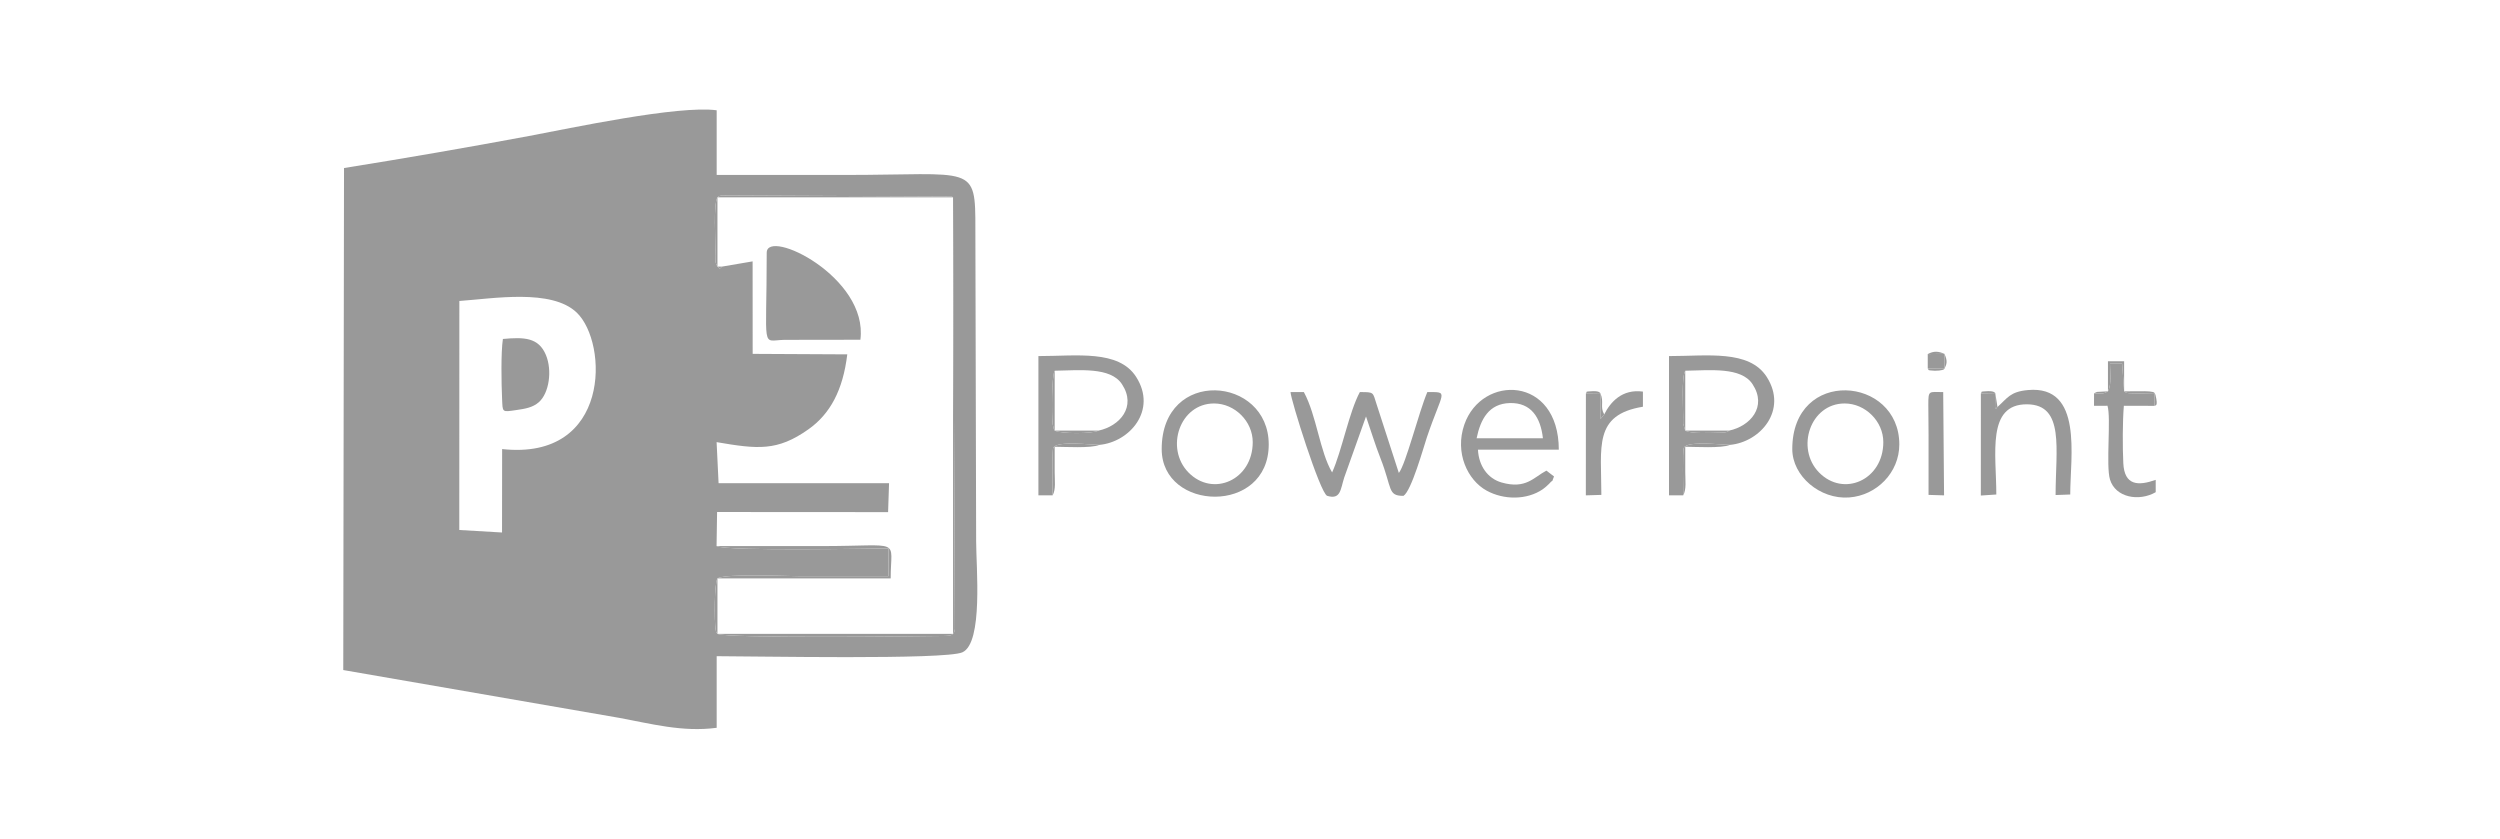 <?xml version="1.0" encoding="UTF-8"?> <svg xmlns="http://www.w3.org/2000/svg" xmlns:xlink="http://www.w3.org/1999/xlink" xmlns:xodm="http://www.corel.com/coreldraw/odm/2003" xml:space="preserve" width="201.505mm" height="67.594mm" version="1.1" style="shape-rendering:geometricPrecision; text-rendering:geometricPrecision; image-rendering:optimizeQuality; fill-rule:evenodd; clip-rule:evenodd" viewBox="0 0 18984.21 6368.14"> <defs> <style type="text/css"> .fil1 {fill:none} .fil0 {fill:#999999} </style> </defs> <g id="Слой_x0020_1">  <g id="_1254749778880"> <g> <path class="fil0" d="M3813.04 3410.07l-0.79 633.48 -324.54 -18.92 0.57 -1739.16c256.53,-17.88 699.98,-94.8 891.14,88.12 240.94,230.54 259.08,1126.23 -566.39,1036.48zm1670.07 -1385.66c-26.55,21.51 -8.53,21.51 -35.08,0l-10.91 -22.6c-10.31,-52.8 0.36,30.91 -5.09,-29.25 -1.43,-15.79 0.26,-52.82 0.42,-70.65 0.75,-88.37 -16.12,-346.57 15.57,-403.7 14.23,-7.89 5.56,-9.9 36.26,-14.3l1742.02 8.41c2.57,0.82 7.22,3.9 10.81,5.89l14.3 3278.81c-5.14,29.78 -6.58,22.34 -14.3,36.26 -14.23,7.89 -5.56,9.91 -36.27,14.3 -12.13,1.74 -37.28,1.85 -50.3,2.03 -215.6,3.01 -1638.6,19.13 -1702.52,-16.33 -7.89,-14.22 -9.91,-5.55 -14.3,-36.26 -9.46,-66.09 -10.24,-340.45 14.3,-384.7 65.44,-39.31 546.34,-16.6 631.44,-16.6 222.49,0 444.97,0 667.46,0l-0.37 -211.42c-76.1,0 -1227.21,23.85 -1305.13,-17.53l3.96 -258.72 1298.58 0.83 7.28 -219.45 -1294.45 -0.02 -15.04 -311.96c312.55,53.51 460.93,69.93 697.37,-97.39 164.79,-116.62 262.13,-296.96 294.91,-569.14l-718.42 -3.76 -0.41 -702.34 -232.12 39.58zm-2870.77 -748.42l-5.72 3812.14 2097.95 363.5c233.31,42.77 478.77,109.99 737.66,75l0 -543.74c278.6,0 1734.21,29.03 1865.5,-29.26 159.44,-70.78 104.75,-649.54 104.79,-841.95l-5.84 -2367.91c0.71,-504.87 -6.94,-415.17 -993.94,-415.17 -323.51,0 -647,0 -970.51,0l0 -491.12c-292.43,-39.52 -1112.81,136.79 -1424.44,195.04 -467.6,87.41 -937.44,168.54 -1405.45,243.46z"></path> <path class="fil0" d="M5822.18 1919.17c0,757.05 -44.81,665.39 133.42,661.58l577.89 -0.86c61.72,-476.2 -711.31,-850.59 -711.31,-660.72z"></path> <path class="fil0" d="M10657.44 3765.38c60.46,-36.62 153.77,-372.93 177.03,-441.98 121.46,-360.54 173.38,-346.03 4.16,-346.03 -66.24,157.45 -163.22,548.02 -216.27,613.91l-168.67 -520.62c-30.51,-93.68 -16.51,-93.29 -127.49,-93.29 -81.83,151.69 -136.65,446.88 -210.48,610.14 -93.22,-156.45 -117.96,-432.31 -214.54,-610.14l-101.17 0c-1.12,49.09 225.7,772.12 278.6,788.01 102.95,30.91 100.17,-49.1 128.99,-139.13l165.43 -463.77c37.44,107.35 68.77,213.13 109.53,316.56 90.8,230.53 52.78,286.34 174.88,286.34z"></path> <path class="fil0" d="M13130.6 3269.76c-13.92,7.73 -6.49,9.16 -36.27,14.29 -9.92,1.71 -39.04,1.87 -50.3,2.03 -60.47,0.85 -199.47,9.87 -246.69,-16.32l-16 -51.86c-0.77,-7.58 0.07,-42.81 0.09,-52.73 0.23,-71.21 -13.94,-298.32 15.9,-349.99 187.28,-3.04 423.57,-30.09 510.51,101.5 114.34,173.08 -18.65,319.87 -177.24,353.08zm-348.59 491.49c0,-49.4 -7.3,-339.7 5.23,-362.12 29.41,-52.65 278.16,-22.38 349.01,-20.77 230.53,-20.92 441.37,-263.33 279.81,-516.13 -132.95,-208.03 -451.94,-158.25 -742.23,-158.25l0 1057.65 108.18 -0.37z"></path> <path class="fil0" d="M8342.16 3269.76c-45.7,25.34 -287.66,25.3 -333.27,0 -1.99,-3.6 -5.07,-8.23 -5.89,-10.81l-10.11 -41.06c-6.39,-62.16 -8.21,-360.83 16,-402.72 187.27,-3.04 423.57,-30.09 510.51,101.5 114.34,173.08 -18.65,319.87 -177.24,353.08zm-348.59 491.49c0,-49.4 -7.3,-339.7 5.23,-362.12 29.41,-52.65 278.16,-22.38 349.01,-20.77 230.53,-20.92 441.37,-263.33 279.81,-516.13 -132.95,-208.03 -451.94,-158.25 -742.23,-158.25l0 1057.65 108.18 -0.37z"></path> <path class="fil0" d="M11212.93 3328.17c30.04,-146.57 94.34,-263.23 251.97,-267.49 162.21,-4.38 234.14,109.51 251.53,267.49l-503.5 0zm529.97 245.56c-96.72,50.74 -155.2,142.91 -340.06,90.24 -106.11,-30.23 -173.78,-126.94 -179.73,-249.39l614.02 0c-1.2,-563.44 -584.86,-572.75 -717.39,-190.76 -74.16,213.77 24.01,422.24 169.8,502.14 128.91,70.65 304.46,72.91 426.7,-11.44 13.47,-9.3 38.69,-31.42 46.51,-40.1 43.37,-48.04 12.23,5.74 37.92,-56.51l-57.77 -44.19z"></path> <path class="fil0" d="M9512.84 3357.45c0,287.42 -302.22,420.76 -488.52,229.8 -178.59,-183.07 -66.69,-523.48 194.83,-523.48 157.01,0 293.69,135.2 293.69,293.68zm-691.3 52.62c0,474.13 812.79,502.11 812.79,-35.08 0,-520.97 -812.79,-586.41 -812.79,35.08z"></path> <path class="fil0" d="M14301.28 3357.45c0,287.42 -302.22,420.76 -488.52,229.8 -178.59,-183.07 -66.69,-523.48 194.84,-523.48 157,0 293.68,135.2 293.68,293.68zm-691.3 52.62c0,205.5 211.01,383.51 431.29,367.5 210.02,-15.26 381.49,-189.42 381.49,-402.58 0,-520.97 -812.79,-586.41 -812.79,35.08z"></path> <path class="fil0" d="M15168.06 3090.59c-22.57,16.82 3.11,29.22 -18.48,3.76l2.04 -109.15 -109.54 1.71 -0.3 776.05 117.65 -7.88c0,-306.75 -75.61,-687.43 233.81,-684.89 286.76,2.36 216.3,342.15 216.3,688.97l111.18 -4.09c0,-286.32 99.17,-830.75 -320.26,-793.18 -136.89,12.26 -154.97,59.93 -232.41,128.69z"></path> <path class="fil0" d="M3818.85 2573.95c-15.75,103.45 -11.27,341.57 -6.21,452.81 4.83,106.41 -3.14,103.04 108.08,87.1 67.66,-9.69 125.11,-19.43 171.03,-59.78 78.22,-68.75 102.87,-240.28 53.76,-358.36 -55.7,-133.97 -166.07,-136.43 -326.66,-121.77z"></path> <path class="fil0" d="M16007.17 2971.58c-41.14,23.14 -48.97,16.2 -105.61,15.33l-0.31 94.41 102.39 -0.08c28.35,93.15 -13.07,453.34 18.77,559.58 41.32,137.95 220.65,169.61 347.3,96.71l0 -93.64c-132.58,46.8 -237.91,44.65 -246.05,-127.22 -5.71,-120.65 -5.85,-316.4 4.26,-435.42l232.26 0.64 1.71 -96.7c-42.59,1.49 -84.83,2.23 -127.49,2.35 -18.15,0.06 -51.35,0.75 -68.19,-1.67 -30.69,-4.41 -22.04,-6.41 -36.26,-14.29l-15.35 -212.69 -92.1 0c0,61.61 14.27,159.33 -15.33,212.69z"></path> <path class="fil0" d="M12181.96 3146.97l-28.9 35.25 -0.78 -197.04 -109.52 1.71 -0.39 774.71 117.85 -3.59c-0.12,-367.22 -61.04,-607.73 315.6,-669.47l0 -114.95c-158.8,-21.51 -247.52,80.32 -293.86,173.37z"></path> <path class="fil0" d="M5448.04 2024.41c26.55,21.51 8.53,21.51 35.08,0l-35.08 0 0 -526.2 1789.09 0 0 3315.08 -1789.09 0 0 -420.96c-24.54,44.24 -23.76,318.61 -14.3,384.7 4.39,30.71 6.41,22.05 14.3,36.26 63.92,35.46 1486.92,19.33 1702.52,16.33 13.02,-0.18 38.17,-0.28 50.3,-2.03 30.71,-4.39 22.05,-6.41 36.27,-14.3 7.73,-13.92 9.16,-6.48 14.3,-36.26l-14.3 -3278.81c-3.59,-1.99 -8.23,-5.07 -10.81,-5.89l-1742.02 -8.41c-30.7,4.4 -22.04,6.42 -36.26,14.3 -31.69,57.13 -14.82,315.33 -15.57,403.7 -0.16,17.82 -1.86,54.86 -0.42,70.65 5.45,60.16 -5.22,-23.54 5.09,29.25l10.91 22.6z"></path> <path class="fil0" d="M14756.03 2977.37c-109.57,0 -112.77,-17.31 -113,97.26 -0.15,76.12 1.82,153.62 1.82,230.2 0,150.08 0,300.16 -0.12,453.19l117.84 3.59 -6.54 -784.24z"></path> <path class="fil0" d="M5448.04 4392.32l1315.5 0c0,-310.93 96.44,-245.55 -526.2,-245.55 -265.3,0 -530.6,0 -795.91,0 77.92,41.38 1229.04,17.53 1305.13,17.53l0.37 211.42c-222.48,0 -444.96,0 -667.46,0 -85.1,0 -566,-22.71 -631.44,16.6z"></path> <polygon class="fil0" points="14638.67,2798.38 14765.75,2800.09 14765.75,2687.01 14638.67,2688.72 "></polygon> <path class="fil0" d="M7993.56 3761.25c25.24,-46.12 15.51,-111.68 15.34,-175.76 -0.17,-64.31 -0.01,-128.64 -0.01,-192.95 71.95,0 276.76,13.06 338.91,-14.19 -70.85,-1.6 -319.6,-31.87 -349.01,20.77 -12.53,22.42 -5.23,312.72 -5.23,362.12z"></path> <path class="fil0" d="M12782.01 3761.25c25.24,-46.12 15.51,-111.68 15.34,-175.76 -0.17,-64.31 -0.01,-128.64 -0.01,-192.95 71.95,0 276.76,13.06 338.91,-14.19 -70.85,-1.6 -319.6,-31.87 -349.01,20.77 -12.53,22.42 -5.23,312.72 -5.23,362.12z"></path> <path class="fil0" d="M16007.17 2971.58l-82.75 4.43c-3.51,0.88 -9.19,4.15 -11.92,5.01 -2.62,0.83 -7.31,3.9 -10.95,5.89 56.64,0.88 64.47,7.81 105.61,-15.33 29.6,-53.36 15.33,-151.08 15.33,-212.69l92.1 0 15.35 212.69c14.23,7.89 5.57,9.88 36.26,14.29 16.85,2.42 50.05,1.72 68.19,1.67 42.66,-0.11 84.89,-0.86 127.49,-2.35l-1.71 96.7c5.46,-6.7 31.15,12.15 7.7,-83.95 -0.76,-3.13 -4.02,-8.49 -5.98,-12.75 -7.03,-3.13 7.31,-7 -39.3,-12.7 -18.63,-2.27 -49.76,-1.48 -69.4,-1.42 -41.08,0.11 -82.14,0.51 -123.25,0.51l0 -228.02 -122.78 0 0 228.02z"></path> <path class="fil0" d="M8008.89 3269.76c45.61,25.3 287.56,25.34 333.27,0l-333.27 0 0 -454.58c-24.2,41.89 -22.38,340.56 -16,402.72l10.11 41.06c0.82,2.57 3.9,7.21 5.89,10.81z"></path> <path class="fil0" d="M12797.33 3269.76c47.23,26.19 186.22,17.17 246.69,16.32 11.26,-0.15 40.38,-0.31 50.3,-2.03 29.78,-5.13 22.35,-6.57 36.27,-14.29l-333.27 0 0 -454.58c-29.85,51.67 -15.68,278.78 -15.9,349.99 -0.03,9.92 -0.87,45.15 -0.09,52.73l16 51.86z"></path> <path class="fil0" d="M14765.75 2687.01l0 113.08 -127.07 -1.71c14.6,8 -19.48,13.79 53.54,17.03 5.96,0.26 27.26,-0.85 33.13,-1.63 44.38,-5.91 34.89,-11.23 40.41,-13.69 15.02,-33.78 27.1,-52.08 0,-113.08 -45.09,-20.04 -81.6,-23.18 -127.07,1.71l127.07 -1.71z"></path> <path class="fil0" d="M12152.27 2985.19l0.78 197.04 28.9 -35.25c-34.27,-58.95 1.06,-92.62 -29.69,-161.78 -2.49,-1.11 -6.05,-16.33 -56.25,-14.87 -75.16,2.2 -37.91,8.18 -53.27,16.58l109.52 -1.71z"></path> <path class="fil0" d="M15151.63 2985.19l-2.04 109.15c21.58,25.47 -4.1,13.06 18.48,-3.76l-16.43 -105.4c-2.5,-1.11 -6.05,-16.33 -56.26,-14.87 -75.16,2.2 -37.91,8.18 -53.28,16.58l109.54 -1.71z"></path> </g> <rect class="fil1" y="-0" width="18984.21" height="6368.14"></rect> </g> </g> </svg> 